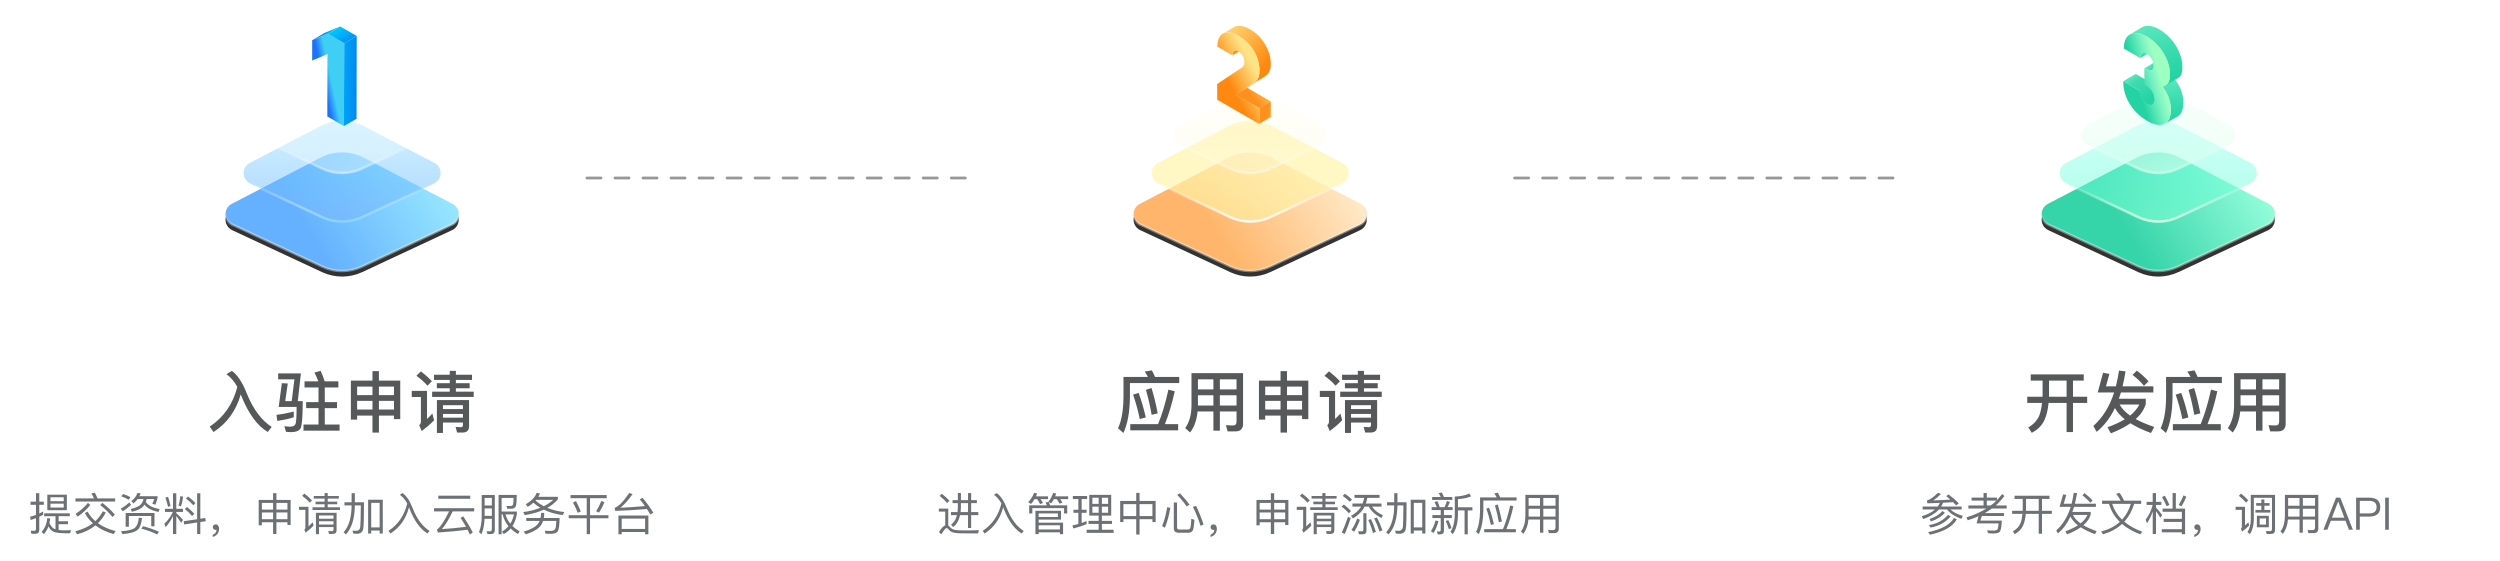 <?xml version="1.0" encoding="UTF-8"?>
<svg width="892px" height="200px" viewBox="0 0 892 200" version="1.1" xmlns="http://www.w3.org/2000/svg" xmlns:xlink="http://www.w3.org/1999/xlink">
    <title>bg/jieruliucheng</title>
    <defs>
        <linearGradient x1="100%" y1="34.213%" x2="32.677%" y2="56.013%" id="linearGradient-1">
            <stop stop-color="#81E6FF" offset="0%"></stop>
            <stop stop-color="#409EFF" offset="100%"></stop>
        </linearGradient>
        <linearGradient x1="51.332%" y1="38.827%" x2="52.026%" y2="59.512%" id="linearGradient-2">
            <stop stop-color="#979797" stop-opacity="0" offset="0%"></stop>
            <stop stop-color="#9D9D9D" stop-opacity="0.023" offset="41.461%"></stop>
            <stop stop-color="#FFFFFF" stop-opacity="0.381" offset="100%"></stop>
        </linearGradient>
        <path d="M34.258,23.296 C39.152,20.747 44.982,20.747 49.876,23.296 L49.876,23.296 L81.463,39.745 C82.471,40.269 83.17,41.152 83.486,42.156 C83.803,43.16 83.736,44.284 83.211,45.292 C82.794,46.094 82.123,46.736 81.303,47.119 L81.303,47.119 L49.218,62.095 C44.686,64.211 39.449,64.211 34.916,62.095 L34.916,62.095 L2.831,47.119 C1.802,46.638 1.065,45.786 0.706,44.797 C0.346,43.808 0.364,42.682 0.844,41.653 C1.227,40.833 1.869,40.162 2.671,39.745 L2.671,39.745 L34.258,23.296 Z" id="path-3"></path>
        <filter x="-27.0%" y="-48.4%" width="154.0%" height="206.2%" filterUnits="objectBoundingBox" id="filter-4">
            <feMorphology radius="0.457" operator="dilate" in="SourceAlpha" result="shadowSpreadOuter1"></feMorphology>
            <feOffset dx="0" dy="2" in="shadowSpreadOuter1" result="shadowOffsetOuter1"></feOffset>
            <feGaussianBlur stdDeviation="7" in="shadowOffsetOuter1" result="shadowBlurOuter1"></feGaussianBlur>
            <feComposite in="shadowBlurOuter1" in2="SourceAlpha" operator="out" result="shadowBlurOuter1"></feComposite>
            <feColorMatrix values="0 0 0 0 0.404   0 0 0 0 0.698   0 0 0 0 1  0 0 0 0.672 0" type="matrix" in="shadowBlurOuter1"></feColorMatrix>
        </filter>
        <linearGradient x1="50%" y1="0%" x2="50%" y2="100%" id="linearGradient-5">
            <stop stop-color="#59CCFF" stop-opacity="0.278" offset="0%"></stop>
            <stop stop-color="#7DB6FF" stop-opacity="0.6" offset="100%"></stop>
        </linearGradient>
        <linearGradient x1="50%" y1="57.652%" x2="50%" y2="104.424%" id="linearGradient-6">
            <stop stop-color="#FFFFFF" stop-opacity="0" offset="0%"></stop>
            <stop stop-color="#7AD1FF" offset="100%"></stop>
        </linearGradient>
        <linearGradient x1="50%" y1="0%" x2="50%" y2="100%" id="linearGradient-7">
            <stop stop-color="#FFFFFF" stop-opacity="0.278" offset="0%"></stop>
            <stop stop-color="#FFFFFF" stop-opacity="0.6" offset="100%"></stop>
        </linearGradient>
        <linearGradient x1="50%" y1="58.219%" x2="50%" y2="111.975%" id="linearGradient-8">
            <stop stop-color="#FFFFFF" stop-opacity="0" offset="0%"></stop>
            <stop stop-color="#FFFFFF" stop-opacity="0.85" offset="100%"></stop>
        </linearGradient>
        <linearGradient x1="111.685%" y1="48.902%" x2="-47.801%" y2="51.741%" id="linearGradient-9">
            <stop stop-color="#00C6FB" offset="0.54%"></stop>
            <stop stop-color="#005BEA" offset="100%"></stop>
        </linearGradient>
        <linearGradient x1="57.344%" y1="45.5%" x2="38.191%" y2="57.236%" id="linearGradient-10">
            <stop stop-color="#3FCEF4" offset="0%"></stop>
            <stop stop-color="#1C72F9" offset="100%"></stop>
        </linearGradient>
        <linearGradient x1="-112.802%" y1="48.593%" x2="251.154%" y2="48.593%" id="linearGradient-11">
            <stop stop-color="#00C6FB" offset="0%"></stop>
            <stop stop-color="#005BEA" offset="100%"></stop>
        </linearGradient>
        <linearGradient x1="158.451%" y1="115.265%" x2="38.594%" y2="10.815%" id="linearGradient-12">
            <stop stop-color="#005BEA" offset="0%"></stop>
            <stop stop-color="#00C6FB" offset="100%"></stop>
        </linearGradient>
        <linearGradient x1="100%" y1="34.213%" x2="32.677%" y2="56.013%" id="linearGradient-13">
            <stop stop-color="#FFE9C3" offset="0%"></stop>
            <stop stop-color="#FFA447" offset="100%"></stop>
        </linearGradient>
        <path d="M34.258,23.296 C39.152,20.747 44.982,20.747 49.876,23.296 L49.876,23.296 L81.463,39.745 C82.471,40.269 83.17,41.152 83.486,42.156 C83.803,43.16 83.736,44.284 83.211,45.292 C82.794,46.094 82.123,46.736 81.303,47.119 L81.303,47.119 L49.218,62.095 C44.686,64.211 39.449,64.211 34.916,62.095 L34.916,62.095 L2.831,47.119 C1.802,46.638 1.065,45.786 0.706,44.797 C0.346,43.808 0.364,42.682 0.844,41.653 C1.227,40.833 1.869,40.162 2.671,39.745 L2.671,39.745 L34.258,23.296 Z" id="path-14"></path>
        <filter x="-27.0%" y="-48.4%" width="154.0%" height="206.2%" filterUnits="objectBoundingBox" id="filter-15">
            <feMorphology radius="0.457" operator="dilate" in="SourceAlpha" result="shadowSpreadOuter1"></feMorphology>
            <feOffset dx="0" dy="2" in="shadowSpreadOuter1" result="shadowOffsetOuter1"></feOffset>
            <feGaussianBlur stdDeviation="7" in="shadowOffsetOuter1" result="shadowBlurOuter1"></feGaussianBlur>
            <feComposite in="shadowBlurOuter1" in2="SourceAlpha" operator="out" result="shadowBlurOuter1"></feComposite>
            <feColorMatrix values="0 0 0 0 1   0 0 0 0 0.718   0 0 0 0 0.424  0 0 0 0.67 0" type="matrix" in="shadowBlurOuter1"></feColorMatrix>
        </filter>
        <linearGradient x1="50%" y1="0%" x2="50%" y2="99.606%" id="linearGradient-16">
            <stop stop-color="#FFF4B3" stop-opacity="0.802" offset="0%"></stop>
            <stop stop-color="#FFF5A5" stop-opacity="0.6" offset="100%"></stop>
        </linearGradient>
        <linearGradient x1="50%" y1="57.652%" x2="50%" y2="104.424%" id="linearGradient-17">
            <stop stop-color="#FFFFFF" stop-opacity="0" offset="0%"></stop>
            <stop stop-color="#FFFFFF" offset="100%"></stop>
        </linearGradient>
        <linearGradient x1="50%" y1="1.279%" x2="50%" y2="100%" id="linearGradient-18">
            <stop stop-color="#FFFDDD" stop-opacity="0.264" offset="0%"></stop>
            <stop stop-color="#FFFAE2" stop-opacity="0.651" offset="100%"></stop>
        </linearGradient>
        <linearGradient x1="50%" y1="58.219%" x2="50%" y2="111.975%" id="linearGradient-19">
            <stop stop-color="#FFFFFF" stop-opacity="0" offset="0%"></stop>
            <stop stop-color="#FFFBEF" offset="100%"></stop>
        </linearGradient>
        <linearGradient x1="100%" y1="29.613%" x2="50%" y2="52.664%" id="linearGradient-20">
            <stop stop-color="#FFBF4F" offset="0%"></stop>
            <stop stop-color="#FF8F1D" offset="100%"></stop>
        </linearGradient>
        <linearGradient x1="216.848%" y1="138.691%" x2="50%" y2="57.985%" id="linearGradient-21">
            <stop stop-color="#FFBF4F" offset="0%"></stop>
            <stop stop-color="#FF8F1D" offset="100%"></stop>
        </linearGradient>
        <linearGradient x1="100%" y1="27.245%" x2="32.677%" y2="58.667%" id="linearGradient-22">
            <stop stop-color="#FFE9C3" offset="0%"></stop>
            <stop stop-color="#FFA447" offset="100%"></stop>
        </linearGradient>
        <linearGradient x1="100%" y1="5.655%" x2="32.677%" y2="66.89%" id="linearGradient-23">
            <stop stop-color="#FFE9C3" offset="0%"></stop>
            <stop stop-color="#FF901A" offset="100%"></stop>
        </linearGradient>
        <linearGradient x1="43.434%" y1="-47.476%" x2="120.9%" y2="35.921%" id="linearGradient-24">
            <stop stop-color="#FFE386" offset="0%"></stop>
            <stop stop-color="#FF8910" offset="100%"></stop>
        </linearGradient>
        <linearGradient x1="31.861%" y1="59.474%" x2="64.036%" y2="21.327%" id="linearGradient-25">
            <stop stop-color="#FF8910" offset="0%"></stop>
            <stop stop-color="#FFE386" offset="100%"></stop>
        </linearGradient>
        <linearGradient x1="99.134%" y1="34.493%" x2="32.677%" y2="56.013%" id="linearGradient-26">
            <stop stop-color="#7FFFD3" offset="0%"></stop>
            <stop stop-color="#04C994" offset="100%"></stop>
        </linearGradient>
        <path d="M34.258,23.296 C39.152,20.747 44.982,20.747 49.876,23.296 L49.876,23.296 L81.463,39.745 C82.471,40.269 83.17,41.152 83.486,42.156 C83.803,43.16 83.736,44.284 83.211,45.292 C82.794,46.094 82.123,46.736 81.303,47.119 L81.303,47.119 L49.218,62.095 C44.686,64.211 39.449,64.211 34.916,62.095 L34.916,62.095 L2.831,47.119 C1.802,46.638 1.065,45.786 0.706,44.797 C0.346,43.808 0.364,42.682 0.844,41.653 C1.227,40.833 1.869,40.162 2.671,39.745 L2.671,39.745 L34.258,23.296 Z" id="path-27"></path>
        <filter x="-27.0%" y="-48.4%" width="154.0%" height="206.2%" filterUnits="objectBoundingBox" id="filter-28">
            <feMorphology radius="0.457" operator="dilate" in="SourceAlpha" result="shadowSpreadOuter1"></feMorphology>
            <feOffset dx="0" dy="2" in="shadowSpreadOuter1" result="shadowOffsetOuter1"></feOffset>
            <feGaussianBlur stdDeviation="7" in="shadowOffsetOuter1" result="shadowBlurOuter1"></feGaussianBlur>
            <feComposite in="shadowBlurOuter1" in2="SourceAlpha" operator="out" result="shadowBlurOuter1"></feComposite>
            <feColorMatrix values="0 0 0 0 0.216   0 0 0 0 0.831   0 0 0 0 0.667  0 0 0 0.668 0" type="matrix" in="shadowBlurOuter1"></feColorMatrix>
        </filter>
        <linearGradient x1="50%" y1="0%" x2="50%" y2="100%" id="linearGradient-29">
            <stop stop-color="#59FFE9" stop-opacity="0.278" offset="0%"></stop>
            <stop stop-color="#7DFFD1" stop-opacity="0.6" offset="100%"></stop>
        </linearGradient>
        <linearGradient x1="50%" y1="57.652%" x2="50%" y2="104.424%" id="linearGradient-30">
            <stop stop-color="#FFFFFF" stop-opacity="0" offset="0%"></stop>
            <stop stop-color="#D1FFE4" offset="100%"></stop>
        </linearGradient>
        <linearGradient x1="50%" y1="0%" x2="50%" y2="100%" id="linearGradient-31">
            <stop stop-color="#DDFFF0" stop-opacity="0.264" offset="0.065%"></stop>
            <stop stop-color="#E2FFEF" stop-opacity="0.651" offset="100%"></stop>
        </linearGradient>
        <linearGradient x1="50%" y1="58.219%" x2="50%" y2="111.975%" id="linearGradient-32">
            <stop stop-color="#FFFFFF" stop-opacity="0" offset="0%"></stop>
            <stop stop-color="#CFFFE5" stop-opacity="0.85" offset="100%"></stop>
        </linearGradient>
        <linearGradient x1="0%" y1="-14.154%" x2="74.667%" y2="73.539%" id="linearGradient-33">
            <stop stop-color="#82F5D0" offset="0%"></stop>
            <stop stop-color="#3EDCB0" offset="42.647%"></stop>
            <stop stop-color="#24D3A4" offset="100%"></stop>
        </linearGradient>
        <linearGradient x1="0%" y1="21.846%" x2="74.667%" y2="60.33%" id="linearGradient-34">
            <stop stop-color="#82F5D0" offset="0%"></stop>
            <stop stop-color="#3EDCB0" offset="70.514%"></stop>
            <stop stop-color="#24D3A4" offset="100%"></stop>
        </linearGradient>
        <linearGradient x1="0%" y1="-29.437%" x2="74.667%" y2="79.146%" id="linearGradient-35">
            <stop stop-color="#82F5D0" offset="0%"></stop>
            <stop stop-color="#3EDCB0" offset="70.514%"></stop>
            <stop stop-color="#24D3A4" offset="100%"></stop>
        </linearGradient>
        <linearGradient x1="38.927%" y1="-62.713%" x2="55.463%" y2="91.355%" id="linearGradient-36">
            <stop stop-color="#82F5D0" offset="0%"></stop>
            <stop stop-color="#3EDCB0" offset="70.514%"></stop>
            <stop stop-color="#24D3A4" offset="100%"></stop>
        </linearGradient>
        <linearGradient x1="11.035%" y1="-62.713%" x2="69.222%" y2="91.355%" id="linearGradient-37">
            <stop stop-color="#82F5D0" offset="0%"></stop>
            <stop stop-color="#3EDCB0" offset="70.514%"></stop>
            <stop stop-color="#24D3A4" offset="100%"></stop>
        </linearGradient>
        <linearGradient x1="67.106%" y1="30.164%" x2="28.724%" y2="53.122%" id="linearGradient-38">
            <stop stop-color="#9DFFC0" offset="0%"></stop>
            <stop stop-color="#7BF2C2" offset="32.859%"></stop>
            <stop stop-color="#24D3A4" offset="100%"></stop>
        </linearGradient>
    </defs>
    <g id="页面-1" stroke="none" stroke-width="1" fill="none" fill-rule="evenodd">
        <g id="切图" transform="translate(-516, -68)">
            <g id="bg/jieruliucheng" transform="translate(516, 68)">
                <rect id="矩形" x="0" y="0" width="892" height="200"></rect>
                <g id="编组-22" transform="translate(80, 9)">
                    <g id="编组" transform="translate(0, 24)" fill-rule="nonzero">
                        <g id="编组">
                            <g id="矩形" opacity="0.8">
                                <use fill="black" fill-opacity="1" filter="url(#filter-4)" xlink:href="#path-3"></use>
                                <use stroke="url(#linearGradient-2)" stroke-width="0.914" fill="url(#linearGradient-1)" xlink:href="#path-3"></use>
                            </g>
                            <path d="M34.258,12.038 C39.152,9.49 44.982,9.49 49.876,12.038 L49.876,12.038 L75.001,25.122 C76.008,25.647 76.708,26.53 77.024,27.534 C77.34,28.538 77.274,29.662 76.749,30.669 C76.332,31.472 75.661,32.114 74.841,32.496 L74.841,32.496 L49.218,44.457 C44.686,46.572 39.449,46.572 34.916,44.457 L34.916,44.457 L9.293,32.496 C8.264,32.016 7.527,31.164 7.168,30.175 C6.808,29.186 6.826,28.06 7.306,27.031 C7.689,26.211 8.331,25.54 9.133,25.122 L9.133,25.122 L34.258,12.038 Z" id="矩形备份-5" stroke="url(#linearGradient-6)" stroke-width="0.914" fill="url(#linearGradient-5)"></path>
                            <path d="M34.258,2.368 C39.152,-0.18 44.982,-0.18 49.876,2.368 L49.876,2.368 L67.247,11.414 C68.254,11.939 68.953,12.822 69.27,13.826 C69.586,14.829 69.519,15.954 68.995,16.961 C68.577,17.763 67.906,18.406 67.087,18.788 L67.087,18.788 L49.218,27.129 C44.686,29.244 39.449,29.244 34.916,27.129 L34.916,27.129 L17.048,18.788 C16.019,18.308 15.282,17.456 14.922,16.467 C14.563,15.478 14.58,14.351 15.061,13.322 C15.443,12.503 16.086,11.832 16.888,11.414 L16.888,11.414 L34.258,2.368 Z" id="矩形备份-6" stroke="url(#linearGradient-8)" stroke-width="0.914" fill-opacity="0.85" fill="url(#linearGradient-7)" opacity="0.7"></path>
                        </g>
                    </g>
                    <g id="编组" transform="translate(31, 0)">
                        <polygon id="路径" fill="url(#linearGradient-9)" points="0.381 5.34 4.831 2.733 10.361 0.445 5.848 3.051"></polygon>
                        <polygon id="路径" fill="url(#linearGradient-10)" points="11.823 6.42 11.696 35.979 5.785 32.546 5.848 10.298 0.381 12.586 0.381 5.34 5.848 3.051"></polygon>
                        <polygon id="路径" fill="url(#linearGradient-11)" points="11.823 6.42 16.273 3.814 16.21 33.373 11.696 35.979"></polygon>
                        <polygon id="路径" fill="url(#linearGradient-12)" points="5.848 3.051 10.361 0.445 16.273 3.814 11.823 6.42"></polygon>
                    </g>
                </g>
                <line x1="209.42" y1="63.5" x2="345.765" y2="63.5" id="路径-6" stroke="#979797" stroke-linecap="round" stroke-linejoin="round" stroke-dasharray="5"></line>
                <line x1="540.42" y1="63.5" x2="676.765" y2="63.5" id="路径-6备份" stroke="#979797" stroke-linecap="round" stroke-linejoin="round" stroke-dasharray="5"></line>
                <g id="编组-23" transform="translate(404, 9)" fill-rule="nonzero">
                    <g id="编组" transform="translate(0, 24)">
                        <g id="矩形" opacity="0.8">
                            <use fill="black" fill-opacity="1" filter="url(#filter-15)" xlink:href="#path-14"></use>
                            <use stroke="url(#linearGradient-2)" stroke-width="0.914" fill="url(#linearGradient-13)" xlink:href="#path-14"></use>
                        </g>
                        <path d="M34.258,12.038 C39.152,9.49 44.982,9.49 49.876,12.038 L49.876,12.038 L75.001,25.122 C76.008,25.647 76.708,26.53 77.024,27.534 C77.34,28.538 77.274,29.662 76.749,30.669 C76.332,31.472 75.661,32.114 74.841,32.496 L74.841,32.496 L49.218,44.457 C44.686,46.572 39.449,46.572 34.916,44.457 L34.916,44.457 L9.293,32.496 C8.264,32.016 7.527,31.164 7.168,30.175 C6.808,29.186 6.826,28.06 7.306,27.031 C7.689,26.211 8.331,25.54 9.133,25.122 L9.133,25.122 L34.258,12.038 Z" id="矩形备份-5" stroke="url(#linearGradient-17)" stroke-width="0.914" fill="url(#linearGradient-16)"></path>
                        <path d="M34.258,2.368 C39.152,-0.18 44.982,-0.18 49.876,2.368 L49.876,2.368 L67.247,11.414 C68.254,11.939 68.953,12.822 69.27,13.826 C69.586,14.829 69.519,15.954 68.995,16.961 C68.577,17.763 67.906,18.406 67.087,18.788 L67.087,18.788 L49.218,27.129 C44.686,29.244 39.449,29.244 34.916,27.129 L34.916,27.129 L17.048,18.788 C16.019,18.308 15.282,17.456 14.922,16.467 C14.563,15.478 14.58,14.351 15.061,13.322 C15.443,12.503 16.086,11.832 16.888,11.414 L16.888,11.414 L34.258,2.368 Z" id="矩形备份-6" stroke="url(#linearGradient-19)" stroke-width="0.914" fill-opacity="0.85" fill="url(#linearGradient-18)" opacity="0.7"></path>
                    </g>
                    <g id="编组" transform="translate(30, 0)">
                        <polygon id="路径" fill="url(#linearGradient-20)" points="6.764 24.733 10.918 22.279 19.416 27.218 15.371 29.587"></polygon>
                        <polygon id="路径" fill="url(#linearGradient-21)" points="15.371 29.587 19.416 27.218 19.416 32.765 15.314 35.134"></polygon>
                        <polygon id="路径" fill="url(#linearGradient-22)" points="12.482 21.15 16.774 18.636 10.98 22.306 6.877 24.675"></polygon>
                        <path d="M6.357,9.13 L10.402,6.761 C10.055,6.934 9.824,7.455 9.824,8.379 L5.721,10.748 C5.721,9.766 6.01,9.304 6.357,9.13 Z" id="路径" fill="url(#linearGradient-23)"></path>
                        <path d="M2.311,3.005 L6.357,0.636 C7.688,-0.141 9.552,0.147 11.693,1.297 L11.962,1.445 C16.296,3.93 19.416,8.841 19.416,13.869 C19.416,16.7 18.376,17.625 16.527,18.781 L12.482,21.15 C14.331,19.994 15.371,19.07 15.371,16.238 C15.429,11.153 12.251,6.299 7.917,3.814 C5.663,2.543 3.698,2.196 2.311,3.005 Z" id="形状结合" fill="url(#linearGradient-24)"></path>
                        <path d="M7.917,3.814 C12.251,6.299 15.371,10.862 15.371,16.238 C15.371,19.07 14.331,19.994 12.482,21.15 L6.877,24.733 L15.371,29.587 L15.314,35.25 L0.289,26.582 L0.289,20.977 L8.784,15.314 C9.65,14.736 9.997,14.273 9.997,13.118 C9.997,11.673 9.304,10.228 7.917,9.419 C6.934,8.841 5.721,8.726 5.721,10.748 L0.347,7.628 C0.405,2.311 3.872,1.445 7.917,3.814 Z" id="路径" fill="url(#linearGradient-25)"></path>
                    </g>
                </g>
                <g id="编组-39" transform="translate(728, 9)">
                    <g id="编组" transform="translate(0, 24)" fill-rule="nonzero">
                        <g id="编组">
                            <g id="矩形" opacity="0.8">
                                <use fill="black" fill-opacity="1" filter="url(#filter-28)" xlink:href="#path-27"></use>
                                <use stroke="url(#linearGradient-2)" stroke-width="0.914" fill="url(#linearGradient-26)" xlink:href="#path-27"></use>
                            </g>
                            <path d="M34.258,12.038 C39.152,9.49 44.982,9.49 49.876,12.038 L49.876,12.038 L75.001,25.122 C76.008,25.647 76.708,26.53 77.024,27.534 C77.34,28.538 77.274,29.662 76.749,30.669 C76.332,31.472 75.661,32.114 74.841,32.496 L74.841,32.496 L49.218,44.457 C44.686,46.572 39.449,46.572 34.916,44.457 L34.916,44.457 L9.293,32.496 C8.264,32.016 7.527,31.164 7.168,30.175 C6.808,29.186 6.826,28.06 7.306,27.031 C7.689,26.211 8.331,25.54 9.133,25.122 L9.133,25.122 L34.258,12.038 Z" id="矩形备份-5" stroke="url(#linearGradient-30)" stroke-width="0.914" fill="url(#linearGradient-29)"></path>
                            <path d="M34.258,2.368 C39.152,-0.18 44.982,-0.18 49.876,2.368 L49.876,2.368 L67.247,11.414 C68.254,11.939 68.953,12.822 69.27,13.826 C69.586,14.829 69.519,15.954 68.995,16.961 C68.577,17.763 67.906,18.406 67.087,18.788 L67.087,18.788 L49.218,27.129 C44.686,29.244 39.449,29.244 34.916,27.129 L34.916,27.129 L17.048,18.788 C16.019,18.308 15.282,17.456 14.922,16.467 C14.563,15.478 14.58,14.351 15.061,13.322 C15.443,12.503 16.086,11.832 16.888,11.414 L16.888,11.414 L34.258,2.368 Z" id="矩形备份-6" stroke="url(#linearGradient-32)" stroke-width="0.914" fill-opacity="0.85" fill="url(#linearGradient-31)"></path>
                        </g>
                    </g>
                    <g id="编组" transform="translate(29, 0)">
                        <path d="M5.011,17.379 L10.91,20.804 L10.82,20.856 L10.824,21.071 C10.907,23.055 12.017,24.669 13.42,25.462 C14.181,25.905 14.879,26.032 15.323,25.779 L10.883,28.379 C10.439,28.633 9.741,28.506 8.98,28.062 C7.521,27.237 6.379,25.525 6.379,23.432 L6.448,23.392 L0.571,19.98 L5.011,17.379 Z" id="路径" fill="url(#linearGradient-33)"></path>
                        <path d="M8.119,15.35 L12.622,12.686 L13.447,13.193 L13.416,13.21 L13.556,13.281 C14.288,13.636 14.806,13.623 15.159,13.447 L10.719,16.047 C10.339,16.301 9.779,16.268 8.943,15.794 L8.119,15.35 Z" id="路径" fill="url(#linearGradient-34)"></path>
                        <path d="M7.358,10.022 L11.798,7.421 C11.417,7.675 11.1,8.182 11.1,9.07 L6.66,11.734 C6.66,10.747 6.977,10.275 7.358,10.022 Z" id="路径" fill="url(#linearGradient-35)"></path>
                        <path d="M19.98,32.538 L15.494,35.119 C16.762,34.357 17.587,32.708 17.524,29.981 C17.524,26.492 15.956,23.766 14.56,21.8 L19.028,19.282 C20.424,21.248 22.009,23.912 22.009,27.401 C22.073,30.128 21.248,31.777 19.98,32.538 Z" id="路径" fill="url(#linearGradient-36)"></path>
                        <path d="M13.51,1.522 L13.496,1.53 L13.756,1.683 C18.373,4.467 21.728,9.994 21.665,15.032 C21.665,17.228 21.02,18.309 20.238,18.784 L15.703,21.439 C16.591,20.931 17.225,19.853 17.225,17.633 C17.225,12.495 13.8,6.914 9.043,4.123 L9.057,4.114 L8.813,3.977 C6.502,2.706 4.386,2.442 2.918,3.298 L7.358,0.698 C8.88,-0.19 11.036,0.127 13.51,1.522 Z" id="路径" fill="url(#linearGradient-37)"></path>
                        <path d="M9.07,4.123 C13.827,6.85 17.316,12.495 17.252,17.633 C17.252,20.868 15.857,21.629 14.588,21.819 C15.984,23.785 17.57,26.449 17.57,29.938 C17.633,36.154 13.574,36.725 9.07,34.124 C4.821,31.65 0.507,26.576 0.571,19.98 L6.47,23.405 C6.47,25.498 7.611,27.211 9.07,28.035 C10.592,28.923 11.671,28.479 11.671,26.386 C11.671,24.61 10.529,22.58 8.943,21.692 L8.119,21.248 L8.119,15.35 L8.943,15.794 C10.719,16.808 11.354,15.73 11.354,14.398 C11.354,12.559 10.212,10.973 9.007,10.275 C7.802,9.578 6.66,9.895 6.66,11.734 L0.761,8.309 C0.825,2.727 4.503,1.522 9.07,4.123 Z" id="路径" fill="url(#linearGradient-38)"></path>
                    </g>
                </g>
                <g id="编组-27" transform="translate(10, 131)" fill-rule="nonzero">
                    <path d="M66.184,23.16 C71.032,19.992 74.272,15.504 75.904,9.696 C75.952,9.84 76,9.984 76.072,10.152 C78.616,16.56 81.76,20.88 85.528,23.136 L86.944,21.336 C83.296,18.984 80.344,15.024 78.064,9.408 C76.504,5.424 74.728,2.736 72.712,1.32 L70.816,2.52 C72.328,3.6 73.624,5.112 74.68,7.056 C73.096,13.2 69.808,17.928 64.816,21.216 L66.184,23.16 Z M111.16,22.656 L111.16,20.472 L105.88,20.472 L105.88,14.616 L110.248,14.616 L110.248,12.48 L105.88,12.48 L105.88,7.248 L110.728,7.248 L110.728,5.064 L105.832,5.064 C105.496,3.936 105.04,2.688 104.416,1.32 L102.184,1.92 C102.712,2.928 103.168,3.96 103.576,5.064 L98.656,5.064 L98.656,7.248 L103.648,7.248 L103.648,12.48 L99.232,12.48 L99.232,14.616 L103.648,14.616 L103.648,20.472 L98.296,20.472 L98.296,22.656 L111.16,22.656 Z M93.832,23.184 C95.56,23.184 96.688,22.752 97.216,21.888 C97.744,21.024 98.008,17.76 98.008,12.12 L96.256,12.12 L97.36,2.232 L89.248,2.232 L89.248,4.344 L95.056,4.344 L94.072,12.12 L91.768,12.12 L92.68,5.832 L90.568,5.712 L89.44,14.184 L95.824,14.184 C95.824,17.496 95.704,19.512 95.464,20.232 C95.224,20.904 94.528,21.24 93.352,21.24 C92.968,21.24 92.344,21.168 91.456,21.048 L92.056,23.088 C92.68,23.136 93.256,23.184 93.832,23.184 Z M88.936,19.2 C91.144,18.864 93.088,18.432 94.816,17.904 L94.816,15.816 C93.04,16.32 91,16.728 88.648,17.016 L88.936,19.2 Z M125.2,23.352 L125.2,17.28 L130.576,17.28 L130.576,18.552 L132.808,18.552 L132.808,4.8 L125.2,4.8 L125.2,1.416 L122.896,1.416 L122.896,4.8 L115.192,4.8 L115.192,18.72 L117.424,18.72 L117.424,17.28 L122.896,17.28 L122.896,23.352 L125.2,23.352 Z M122.896,9.984 L117.424,9.984 L117.424,6.936 L122.896,6.936 L122.896,9.984 Z M130.576,9.984 L125.2,9.984 L125.2,6.936 L130.576,6.936 L130.576,9.984 Z M122.896,15.12 L117.424,15.12 L117.424,12.024 L122.896,12.024 L122.896,15.12 Z M130.576,15.12 L125.2,15.12 L125.2,12.024 L130.576,12.024 L130.576,15.12 Z M159.016,10.632 L159.016,8.736 L152.656,8.736 L152.656,7.536 L157.576,7.536 L157.576,5.736 L152.656,5.736 L152.656,4.56 L158.416,4.56 L158.416,2.712 L152.656,2.712 L152.656,1.32 L150.472,1.32 L150.472,2.712 L144.856,2.712 L144.856,4.56 L150.472,4.56 L150.472,5.736 L145.864,5.736 L145.864,7.536 L150.472,7.536 L150.472,8.736 L144.184,8.736 L144.184,10.632 L159.016,10.632 Z M142.528,6.624 L144.088,5.04 C143.032,3.864 141.712,2.688 140.176,1.512 L138.568,3.072 C140.272,4.32 141.592,5.52 142.528,6.624 Z M140.44,22.776 C142,21.672 143.488,20.4 144.88,18.96 L144.28,16.56 C143.608,17.256 142.984,17.904 142.36,18.504 L142.36,8.472 L136.912,8.472 L136.912,10.656 L140.176,10.656 L140.176,19.44 C140.176,19.944 139.96,20.376 139.576,20.712 L140.44,22.776 Z M148.048,23.472 L148.048,19.752 L155.176,19.752 L155.176,20.64 C155.176,21.168 154.912,21.432 154.432,21.432 L152.56,21.312 L153.088,23.328 L155.08,23.328 C156.592,23.328 157.36,22.584 157.36,21.096 L157.36,11.736 L145.888,11.736 L145.888,23.472 L148.048,23.472 Z M155.176,14.952 L148.048,14.952 L148.048,13.584 L155.176,13.584 L155.176,14.952 Z M155.176,18.024 L148.048,18.024 L148.048,16.68 L155.176,16.68 L155.176,18.024 Z" id="入驻申请" fill="#57585A"></path>
                    <path d="M2.64,59.456 C3.552,59.456 4.016,58.992 4.016,58.096 L4.016,53.376 C4.48,53.152 4.944,52.928 5.392,52.688 L5.392,51.52 C4.944,51.776 4.48,52 4.016,52.224 L4.016,49.104 L5.632,49.104 L5.632,48 L4.016,48 L4.016,44.976 L2.832,44.976 L2.832,48 L0.896,48 L0.896,49.104 L2.832,49.104 L2.832,52.72 C2.128,52.992 1.424,53.216 0.704,53.392 L0.976,54.544 C1.6,54.352 2.224,54.128 2.832,53.888 L2.832,57.792 C2.832,58.192 2.624,58.4 2.24,58.4 C1.824,58.4 1.408,58.368 0.96,58.336 L1.2,59.456 L2.64,59.456 Z M13.856,51.04 L13.856,45.488 L6.88,45.488 L6.88,51.04 L13.856,51.04 Z M12.736,47.824 L8,47.824 L8,46.432 L12.736,46.432 L12.736,47.824 Z M12.736,50.096 L8,50.096 L8,48.72 L12.736,48.72 L12.736,50.096 Z M5.696,59.568 C6.384,58.736 6.912,57.824 7.296,56.832 C7.776,57.728 8.336,58.336 8.944,58.656 C9.712,59.04 11.152,59.248 13.264,59.264 C13.776,59.264 14.368,59.28 15.008,59.28 L15.328,58.16 C14.736,58.208 14.016,58.24 13.184,58.24 C12.304,58.24 11.552,58.192 10.912,58.096 L10.912,56.032 L14.256,56.032 L14.256,54.992 L10.912,54.992 L10.912,53.184 L14.912,53.184 L14.912,52.16 L5.76,52.16 L5.76,53.184 L9.808,53.184 L9.808,57.856 C9.664,57.808 9.536,57.76 9.424,57.712 C8.752,57.408 8.16,56.72 7.648,55.648 C7.776,55.104 7.856,54.56 7.888,53.984 L6.864,53.872 C6.736,55.696 6.064,57.36 4.848,58.832 L5.696,59.568 Z M31.088,47.936 L31.088,46.832 L24.784,46.832 C24.496,46.096 24.176,45.424 23.856,44.816 L22.576,45.04 C22.928,45.584 23.248,46.176 23.536,46.832 L16.928,46.832 L16.928,47.936 L31.088,47.936 Z M30.144,53.472 L30.992,52.624 C29.792,51.216 28.304,49.824 26.528,48.416 L25.744,49.168 C27.616,50.704 29.088,52.128 30.144,53.472 Z M17.696,53.328 C19.488,52.144 20.992,50.752 22.208,49.168 L21.376,48.432 C20.176,49.936 18.704,51.232 16.96,52.352 L17.696,53.328 Z M17.536,59.632 C20.096,58.96 22.272,57.904 24.064,56.464 C25.792,57.808 27.952,58.832 30.544,59.568 L31.264,58.496 C28.768,57.856 26.672,56.928 24.944,55.68 C26.048,54.608 26.976,53.344 27.744,51.872 L26.688,51.408 C26,52.752 25.104,53.92 24.016,54.944 C22.88,53.968 21.952,52.832 21.248,51.52 L20.256,52.08 C21.008,53.424 21.968,54.64 23.136,55.696 C21.456,56.976 19.36,57.936 16.832,58.576 L17.536,59.632 Z M46.544,51.68 L46.96,50.656 C44.496,50.192 42.848,49.344 42.016,48.112 C42.144,47.792 42.24,47.44 42.304,47.056 L45.024,47.056 C44.832,47.68 44.608,48.24 44.336,48.736 L45.44,49.072 C45.76,48.304 46.016,47.52 46.208,46.736 L46.208,46.048 L39.76,46.048 C39.92,45.728 40.048,45.376 40.176,45.024 L39.04,44.88 C38.656,46.016 37.952,46.976 36.896,47.744 L37.568,48.64 C38.176,48.16 38.704,47.632 39.152,47.056 L41.2,47.056 C41.008,47.952 40.608,48.656 40.032,49.184 C39.328,49.792 38.192,50.256 36.624,50.592 L37.056,51.616 C38.848,51.2 40.128,50.608 40.912,49.872 C41.152,49.616 41.36,49.344 41.552,49.056 C42.544,50.336 44.208,51.2 46.544,51.68 Z M35.936,47.312 L36.544,46.384 C35.744,45.936 34.848,45.568 33.888,45.264 L33.328,46.128 C34.208,46.416 35.072,46.8 35.936,47.312 Z M33.808,51.408 C34.992,50.672 35.984,49.888 36.784,49.056 L36.112,48.272 C35.28,49.072 34.256,49.824 33.04,50.512 L33.808,51.408 Z M35.984,56.928 L35.984,53.12 L43.968,53.12 L43.968,56.8 L45.12,56.8 L45.12,52.048 L34.832,52.048 L34.832,56.928 L35.984,56.928 Z M33.648,59.568 C36.528,59.344 38.384,58.784 39.216,57.92 C39.968,57.216 40.448,55.856 40.672,53.824 L39.52,53.728 C39.392,55.376 38.96,56.544 38.24,57.232 C37.424,57.968 35.744,58.4 33.2,58.544 L33.648,59.568 Z M46.096,59.68 L46.72,58.72 C45.008,57.952 43.12,57.296 41.04,56.752 L40.448,57.632 C42.384,58.128 44.272,58.816 46.096,59.68 Z M52.896,59.552 L52.896,53.088 C53.376,53.696 53.952,54.512 54.624,55.52 L55.312,54.512 C54.496,53.616 53.696,52.8 52.896,52.08 L52.896,51.664 L55.28,51.664 L55.28,50.544 L52.896,50.544 L52.896,44.992 L51.728,44.992 L51.728,50.544 L48.864,50.544 L48.864,51.664 L51.664,51.664 C51.04,53.136 50.032,54.544 48.64,55.888 L49.104,57.072 C50.144,55.936 51.024,54.608 51.728,53.104 L51.728,59.552 L52.896,59.552 Z M61.472,59.552 L61.472,55.248 L63.424,54.96 L63.232,53.808 L61.472,54.08 L61.472,45.008 L60.336,45.008 L60.336,54.256 L55.552,54.976 L55.712,56.128 L60.336,55.424 L60.336,59.552 L61.472,59.552 Z M54.544,49.68 C54.944,48.656 55.2,47.488 55.296,46.176 L54.32,46.048 C54.224,47.312 54.016,48.432 53.664,49.392 L54.544,49.68 Z M58.976,49.28 L59.76,48.496 C59.04,47.728 58.16,46.944 57.104,46.144 L56.336,46.88 C57.456,47.728 58.336,48.528 58.976,49.28 Z M49.952,49.824 L50.848,49.568 C50.592,48.32 50.288,47.216 49.968,46.256 L49.008,46.56 C49.392,47.6 49.696,48.688 49.952,49.824 Z M58.544,53.12 L59.328,52.32 C58.624,51.52 57.744,50.704 56.72,49.888 L55.952,50.624 C57.04,51.504 57.904,52.336 58.544,53.12 Z M65.904,60.576 C66.576,60.4 67.136,60.048 67.552,59.536 C67.968,58.992 68.176,58.368 68.176,57.664 C68.176,57.2 68.064,56.832 67.856,56.544 C67.632,56.24 67.328,56.096 66.976,56.096 C66.656,56.096 66.416,56.176 66.224,56.368 C66.032,56.544 65.936,56.784 65.936,57.088 C65.936,57.36 66.032,57.6 66.224,57.792 C66.416,57.984 66.64,58.08 66.912,58.08 C67.072,58.08 67.2,58.048 67.264,58.016 C67.264,58.4 67.152,58.752 66.912,59.088 C66.656,59.408 66.32,59.648 65.904,59.792 L65.904,60.576 Z M88.624,59.536 L88.624,55.344 L92.56,55.344 L92.56,56.32 L93.696,56.32 L93.696,47.376 L88.624,47.376 L88.624,44.976 L87.44,44.976 L87.44,47.376 L82.304,47.376 L82.304,56.432 L83.44,56.432 L83.44,55.344 L87.44,55.344 L87.44,59.536 L88.624,59.536 Z M87.44,50.816 L83.44,50.816 L83.44,48.448 L87.44,48.448 L87.44,50.816 Z M92.56,50.816 L88.624,50.816 L88.624,48.448 L92.56,48.448 L92.56,50.816 Z M87.44,54.256 L83.44,54.256 L83.44,51.856 L87.44,51.856 L87.44,54.256 Z M92.56,54.256 L88.624,54.256 L88.624,51.856 L92.56,51.856 L92.56,54.256 Z M111.296,50.96 L111.296,50 L106.928,50 L106.928,48.912 L110.32,48.912 L110.32,47.984 L106.928,47.984 L106.928,46.912 L110.896,46.912 L110.896,45.968 L106.928,45.968 L106.928,44.928 L105.824,44.928 L105.824,45.968 L101.952,45.968 L101.952,46.912 L105.824,46.912 L105.824,47.984 L102.592,47.984 L102.592,48.912 L105.824,48.912 L105.824,50 L101.504,50 L101.504,50.96 L111.296,50.96 Z M100.528,48.336 L101.312,47.536 C100.576,46.72 99.68,45.904 98.608,45.104 L97.792,45.888 C98.944,46.752 99.856,47.568 100.528,48.336 Z M99.04,59.04 C100.032,58.32 100.992,57.488 101.888,56.56 L101.584,55.344 C101.04,55.904 100.544,56.4 100.064,56.848 L100.064,49.824 L96.672,49.824 L96.672,50.928 L98.96,50.928 L98.96,57.28 C98.96,57.552 98.832,57.792 98.592,58.016 L99.04,59.04 Z M103.824,59.6 L103.824,57.056 L108.992,57.056 L108.992,57.968 C108.992,58.336 108.784,58.528 108.4,58.528 L107.12,58.48 L107.392,59.504 L108.736,59.504 C109.632,59.504 110.096,59.072 110.096,58.208 L110.096,51.968 L102.72,51.968 L102.72,59.6 L103.824,59.6 Z M108.992,54.096 L103.824,54.096 L103.824,52.912 L108.992,52.912 L108.992,54.096 Z M108.992,56.16 L103.824,56.16 L103.824,54.992 L108.992,54.992 L108.992,56.16 Z M113.44,59.664 C115.488,57.488 116.544,54.048 116.608,49.328 L118.736,49.328 C118.704,53.616 118.64,56.192 118.544,57.024 C118.416,57.936 117.936,58.4 117.12,58.4 C116.736,58.4 116.288,58.368 115.776,58.336 L116.064,59.392 C116.64,59.424 117.04,59.456 117.28,59.456 C118.688,59.456 119.472,58.784 119.632,57.472 C119.792,56.288 119.872,53.2 119.872,48.208 L116.608,48.208 L116.608,44.976 L115.456,44.976 L115.456,48.208 L112.896,48.208 L112.896,49.328 L115.456,49.328 C115.408,53.712 114.448,56.912 112.592,58.912 L113.44,59.664 Z M122.448,59.36 L122.448,58.288 L125.456,58.288 L125.456,59.36 L126.576,59.36 L126.576,47.312 L121.344,47.312 L121.344,59.36 L122.448,59.36 Z M125.456,57.184 L122.448,57.184 L122.448,48.416 L125.456,48.416 L125.456,57.184 Z M129.312,59.376 C132.672,57.2 134.88,54.064 135.936,49.984 C136.016,50.176 136.096,50.4 136.192,50.656 C137.84,54.88 139.952,57.792 142.544,59.36 L143.264,58.432 C140.736,56.848 138.736,54.144 137.232,50.32 C136.24,47.728 135.04,45.92 133.616,44.928 L132.656,45.536 C133.68,46.272 134.56,47.296 135.296,48.64 C134.272,52.896 132.048,56.16 128.624,58.4 L129.312,59.376 Z M157.776,46.976 L157.776,45.856 L146.384,45.856 L146.384,46.976 L157.776,46.976 Z M157.664,59.712 L158.688,58.992 C157.888,57.36 156.752,55.424 155.28,53.216 L154.352,53.792 C155.056,54.88 155.696,55.936 156.272,56.96 C153.408,57.344 150.544,57.616 147.664,57.776 C148.752,56.592 150.048,54.496 151.52,51.472 L159.2,51.472 L159.2,50.32 L144.848,50.32 L144.848,51.472 L150.24,51.472 C148.56,54.88 147.2,56.96 146.176,57.728 C146.112,57.76 146.032,57.808 145.904,57.84 L146.208,59.008 C150.048,58.752 153.584,58.432 156.832,58.016 C157.136,58.592 157.408,59.152 157.664,59.712 Z M168.976,59.616 L168.976,52.528 L169.36,52.528 C169.712,54.096 170.4,55.504 171.424,56.752 C170.784,57.52 170.016,58.144 169.104,58.64 L169.712,59.568 C170.672,59.056 171.488,58.4 172.192,57.584 C172.928,58.304 173.792,58.96 174.816,59.552 L175.392,58.576 C174.416,58.016 173.568,57.392 172.848,56.688 C173.584,55.536 174.112,54.128 174.416,52.48 L174.416,51.504 L168.976,51.504 L168.976,46.656 L173.248,46.656 C173.216,47.872 173.152,48.656 173.04,49.008 C172.944,49.248 172.8,49.408 172.608,49.472 C172.416,49.52 172.144,49.552 171.76,49.552 C171.312,49.552 170.96,49.536 170.688,49.536 L170.992,50.528 L172.288,50.528 C173.296,50.528 173.888,50.192 174.08,49.536 C174.272,48.896 174.368,47.584 174.368,45.6 L167.888,45.6 L167.888,59.616 L168.976,59.616 Z M161.76,59.632 C162.416,58.192 162.8,56.352 162.896,54.112 L165.488,54.112 L165.488,57.728 C165.488,58.304 165.28,58.592 164.88,58.592 C164.496,58.592 164.096,58.56 163.648,58.528 L163.92,59.552 L165.2,59.552 C166.096,59.552 166.544,59.056 166.544,58.096 L166.544,45.616 L161.872,45.616 L161.872,53.296 C161.856,55.536 161.536,57.392 160.896,58.832 L161.76,59.632 Z M165.488,49.36 L162.912,49.36 L162.912,46.656 L165.488,46.656 L165.488,49.36 Z M165.488,53.072 L162.912,53.072 L162.912,50.4 L165.488,50.4 L165.488,53.072 Z M172.08,55.856 C171.264,54.864 170.688,53.76 170.352,52.528 L173.392,52.528 C173.104,53.792 172.672,54.896 172.08,55.856 Z M177.216,52.8 C179.808,52.4 182.096,51.744 184.048,50.848 C186.032,51.84 188.288,52.48 190.816,52.768 L191.344,51.696 C189.12,51.472 187.104,50.976 185.296,50.208 C186.768,49.376 188.016,48.368 189.04,47.184 L189.04,46.256 L182.064,46.256 C182.288,45.872 182.496,45.472 182.672,45.04 L181.504,44.88 C180.832,46.48 179.52,47.824 177.6,48.928 L178.304,49.856 C179.04,49.408 179.696,48.912 180.304,48.368 C181.072,49.04 181.904,49.648 182.8,50.176 C181.04,50.88 179.008,51.392 176.688,51.712 L177.216,52.8 Z M184.032,49.616 C182.96,49.056 181.968,48.384 181.072,47.6 L181.28,47.344 L187.392,47.344 C186.448,48.208 185.328,48.976 184.032,49.616 Z M177.616,59.632 C180.56,58.704 182.432,57.504 183.248,56.064 C183.456,55.68 183.632,55.28 183.76,54.864 L188.496,54.864 C188.448,56.464 188.304,57.456 188.064,57.84 C187.808,58.224 187.216,58.432 186.256,58.448 L184.368,58.368 L184.656,59.408 C185.392,59.44 186.016,59.472 186.528,59.472 C187.664,59.472 188.464,59.2 188.928,58.672 C189.392,58.144 189.632,56.528 189.664,53.824 L184.032,53.824 C184.128,53.248 184.192,52.64 184.192,52 L183.056,52 C183.056,52.64 182.992,53.248 182.864,53.824 L177.776,53.824 L177.776,54.864 L182.544,54.864 C182.416,55.184 182.24,55.488 182.048,55.776 C181.216,56.944 179.472,57.92 176.848,58.688 L177.616,59.632 Z M200.528,59.584 L200.528,53.92 L207.088,53.92 L207.088,52.816 L200.528,52.816 L200.528,46.768 L206.48,46.768 L206.48,45.648 L193.552,45.648 L193.552,46.768 L199.344,46.768 L199.344,52.816 L192.912,52.816 L192.912,53.92 L199.344,53.92 L199.344,59.584 L200.528,59.584 Z M203.728,51.92 C204.512,50.704 205.152,49.472 205.632,48.208 L204.576,47.712 C204.112,48.928 203.488,50.144 202.704,51.392 L203.728,51.92 Z M196.16,51.984 L197.232,51.456 C196.688,50.128 196.112,48.912 195.504,47.792 L194.432,48.32 C195.04,49.392 195.616,50.608 196.16,51.984 Z M222,52.512 L223.12,51.968 C221.936,50.032 220.656,48.256 219.28,46.656 L218.24,47.152 C218.88,47.888 219.504,48.704 220.112,49.568 C217.36,49.824 214.448,50.032 211.376,50.16 C212.816,48.976 214.272,47.344 215.712,45.296 L214.528,44.896 C212.448,47.952 210.704,49.728 209.296,50.208 L209.52,51.296 C213.68,51.136 217.44,50.912 220.816,50.608 C221.2,51.216 221.6,51.84 222,52.512 Z M211.824,59.616 L211.824,58.816 L220.176,58.816 L220.176,59.616 L221.344,59.616 L221.344,52.944 L210.656,52.944 L210.656,59.616 L211.824,59.616 Z M220.176,57.712 L211.824,57.712 L211.824,54.048 L220.176,54.048 L220.176,57.712 Z" id="提交资料，申请加入云服务平台" fill="#6D7175"></path>
                </g>
                <g id="编组-28" transform="translate(334, 131)" fill-rule="nonzero">
                    <path d="M66.832,23.496 C68.32,20.304 69.088,16.056 69.16,10.728 L69.16,5.688 L86.752,5.688 L86.752,3.48 L78.112,3.48 C77.752,2.616 77.368,1.848 76.984,1.152 L74.44,1.584 C74.848,2.16 75.232,2.808 75.568,3.48 L66.856,3.48 L66.856,10.728 C66.808,15.456 66.16,19.152 64.912,21.792 L66.832,23.496 Z M76.912,17.016 L79.072,16.488 C78.424,13.104 77.68,10.08 76.864,7.44 L74.872,8.088 C75.688,10.968 76.384,13.944 76.912,17.016 Z M86.368,22.536 L86.368,20.328 L81.64,20.328 C83.032,16.896 84.184,12.984 85.144,8.616 L82.888,8.016 C81.832,12.864 80.608,16.968 79.192,20.328 L69.28,20.328 L69.28,22.536 L86.368,22.536 Z M72.664,18.504 L74.824,17.952 C74.056,14.64 73.216,11.736 72.256,9.192 L70.288,9.816 C71.248,12.6 72.04,15.48 72.664,18.504 Z M90.64,23.304 C92.128,21.336 93.016,18.84 93.304,15.816 L98.944,15.816 L98.944,22.656 L101.248,22.656 L101.248,15.816 L107.2,15.816 L107.2,19.392 C107.2,20.328 106.792,20.808 106.024,20.808 C105.208,20.808 104.344,20.76 103.408,20.688 L104.008,22.92 L106.768,22.92 C108.592,22.92 109.528,22.008 109.528,20.208 L109.528,2.136 L91.12,2.136 L91.12,13.896 C91.072,17.064 90.328,19.68 88.888,21.744 L90.64,23.304 Z M107.2,7.944 L101.248,7.944 L101.248,4.344 L107.2,4.344 L107.2,7.944 Z M98.944,7.944 L93.424,7.944 L93.424,4.344 L98.944,4.344 L98.944,7.944 Z M98.944,13.704 L93.424,13.704 L93.424,10.032 L98.944,10.032 L98.944,13.704 Z M107.2,13.704 L101.248,13.704 L101.248,10.032 L107.2,10.032 L107.2,13.704 Z M125.2,23.352 L125.2,17.28 L130.576,17.28 L130.576,18.552 L132.808,18.552 L132.808,4.8 L125.2,4.8 L125.2,1.416 L122.896,1.416 L122.896,4.8 L115.192,4.8 L115.192,18.72 L117.424,18.72 L117.424,17.28 L122.896,17.28 L122.896,23.352 L125.2,23.352 Z M122.896,9.984 L117.424,9.984 L117.424,6.936 L122.896,6.936 L122.896,9.984 Z M130.576,9.984 L125.2,9.984 L125.2,6.936 L130.576,6.936 L130.576,9.984 Z M122.896,15.12 L117.424,15.12 L117.424,12.024 L122.896,12.024 L122.896,15.12 Z M130.576,15.12 L125.2,15.12 L125.2,12.024 L130.576,12.024 L130.576,15.12 Z M159.016,10.632 L159.016,8.736 L152.656,8.736 L152.656,7.536 L157.576,7.536 L157.576,5.736 L152.656,5.736 L152.656,4.56 L158.416,4.56 L158.416,2.712 L152.656,2.712 L152.656,1.32 L150.472,1.32 L150.472,2.712 L144.856,2.712 L144.856,4.56 L150.472,4.56 L150.472,5.736 L145.864,5.736 L145.864,7.536 L150.472,7.536 L150.472,8.736 L144.184,8.736 L144.184,10.632 L159.016,10.632 Z M142.528,6.624 L144.088,5.04 C143.032,3.864 141.712,2.688 140.176,1.512 L138.568,3.072 C140.272,4.32 141.592,5.52 142.528,6.624 Z M140.44,22.776 C142,21.672 143.488,20.4 144.88,18.96 L144.28,16.56 C143.608,17.256 142.984,17.904 142.36,18.504 L142.36,8.472 L136.912,8.472 L136.912,10.656 L140.176,10.656 L140.176,19.44 C140.176,19.944 139.96,20.376 139.576,20.712 L140.44,22.776 Z M148.048,23.472 L148.048,19.752 L155.176,19.752 L155.176,20.64 C155.176,21.168 154.912,21.432 154.432,21.432 L152.56,21.312 L153.088,23.328 L155.08,23.328 C156.592,23.328 157.36,22.584 157.36,21.096 L157.36,11.736 L145.888,11.736 L145.888,23.472 L148.048,23.472 Z M155.176,14.952 L148.048,14.952 L148.048,13.584 L155.176,13.584 L155.176,14.952 Z M155.176,18.024 L148.048,18.024 L148.048,16.68 L155.176,16.68 L155.176,18.024 Z" id="应用申请" fill="#57585A"></path>
                    <path d="M12.512,57.392 L12.512,52.8 L15.056,52.8 L15.056,51.712 L12.512,51.712 L12.512,48.528 L14.544,48.528 L14.544,47.456 L12.512,47.456 L12.512,44.928 L11.392,44.928 L11.392,47.456 L8.864,47.456 L8.864,44.912 L7.76,44.912 L7.76,47.456 L5.872,47.456 L5.872,48.528 L7.76,48.528 L7.76,49.792 C7.76,50.464 7.712,51.104 7.632,51.712 L5.312,51.712 L5.312,52.8 L7.424,52.8 C7.072,54.304 6.384,55.424 5.376,56.144 L6.064,57.072 C7.296,56.144 8.128,54.72 8.544,52.8 L11.392,52.8 L11.392,57.392 L12.512,57.392 Z M3.936,48.48 L4.768,47.664 C4.032,46.832 3.12,46.016 2.048,45.184 L1.264,45.936 C2.4,46.848 3.296,47.696 3.936,48.48 Z M11.392,51.712 L8.736,51.712 C8.816,51.04 8.864,50.304 8.864,49.536 L8.864,48.528 L11.392,48.528 L11.392,51.712 Z M1.872,59.632 C2.752,58.16 3.376,57.424 3.76,57.424 C3.952,57.424 4.16,57.552 4.368,57.824 C4.864,58.4 5.424,58.8 6.048,58.992 C6.688,59.168 7.504,59.264 8.528,59.28 C9.536,59.296 10.48,59.312 11.344,59.312 L15.008,59.312 L15.28,58.16 C14.864,58.192 14.256,58.208 13.488,58.224 C12.704,58.24 11.936,58.256 11.184,58.256 C9.952,58.256 8.912,58.24 8.08,58.224 C7.152,58.192 6.432,58.064 5.952,57.84 C5.504,57.632 5.104,57.296 4.72,56.832 C4.592,56.688 4.464,56.56 4.336,56.464 L4.336,50.48 L0.976,50.48 L0.976,51.536 L3.264,51.536 L3.264,56.4 C2.608,56.688 1.856,57.504 1.008,58.848 L1.872,59.632 Z M17.312,59.376 C20.672,57.2 22.88,54.064 23.936,49.984 C24.016,50.176 24.096,50.4 24.192,50.656 C25.84,54.88 27.952,57.792 30.544,59.36 L31.264,58.432 C28.736,56.848 26.736,54.144 25.232,50.32 C24.24,47.728 23.04,45.92 21.616,44.928 L20.656,45.536 C21.68,46.272 22.56,47.296 23.296,48.64 C22.272,52.896 20.048,56.16 16.624,58.4 L17.312,59.376 Z M37.088,48.864 L38.144,48.464 C37.92,48.032 37.616,47.568 37.264,47.088 L39.952,47.088 L39.952,46.08 L35.664,46.08 C35.792,45.76 35.936,45.44 36.064,45.088 L34.96,44.848 C34.512,46.064 33.808,47.184 32.848,48.176 L33.856,48.816 C34.336,48.288 34.752,47.712 35.136,47.088 L36.048,47.088 C36.448,47.664 36.8,48.256 37.088,48.864 Z M34.336,52.208 L34.336,50.304 L45.664,50.304 L45.664,52.208 L46.784,52.208 L46.784,49.312 L40.704,49.312 C40.544,48.864 40.368,48.464 40.192,48.096 L41.056,48.624 C41.408,48.144 41.744,47.632 42.032,47.088 L43.04,47.088 C43.424,47.6 43.76,48.144 44.048,48.72 L45.072,48.336 C44.88,47.952 44.608,47.536 44.272,47.088 L47.12,47.088 L47.12,46.08 L42.496,46.08 C42.624,45.76 42.736,45.44 42.848,45.104 L41.744,44.864 C41.392,46.016 40.848,47.056 40.08,48.016 L40.176,48.08 L39.056,48.272 C39.232,48.592 39.392,48.928 39.552,49.312 L33.216,49.312 L33.216,52.208 L34.336,52.208 Z M45.312,59.6 L45.312,55.488 L36.592,55.488 L36.592,54.384 L44.576,54.384 L44.576,51.248 L35.44,51.248 L35.44,59.584 L36.592,59.584 L36.592,58.928 L44.176,58.928 L44.176,59.6 L45.312,59.6 Z M43.456,53.456 L36.592,53.456 L36.592,52.176 L43.456,52.176 L43.456,53.456 Z M44.176,57.904 L36.592,57.904 L36.592,56.416 L44.176,56.416 L44.176,57.904 Z M63.344,59.12 L63.344,58.016 L59.152,58.016 L59.152,55.936 L62.752,55.936 L62.752,54.848 L59.152,54.848 L59.152,52.96 L62.48,52.96 L62.48,45.568 L54.656,45.568 L54.656,52.96 L58,52.96 L58,54.848 L54.384,54.848 L54.384,55.936 L58,55.936 L58,58.016 L53.712,58.016 L53.712,59.12 L63.344,59.12 Z M48.944,57.568 C50.64,57.152 52.224,56.64 53.696,56.032 L53.696,54.912 C53.12,55.168 52.544,55.392 51.936,55.6 L51.936,51.968 L53.696,51.968 L53.696,50.864 L51.936,50.864 L51.936,47.072 L53.888,47.072 L53.888,45.984 L48.784,45.984 L48.784,47.072 L50.752,47.072 L50.752,50.864 L49.008,50.864 L49.008,51.968 L50.752,51.968 L50.752,55.984 C50.064,56.176 49.36,56.336 48.656,56.464 L48.944,57.568 Z M58,48.768 L55.76,48.768 L55.76,46.592 L58,46.592 L58,48.768 Z M61.376,48.768 L59.152,48.768 L59.152,46.592 L61.376,46.592 L61.376,48.768 Z M61.376,51.936 L59.152,51.936 L59.152,49.776 L61.376,49.776 L61.376,51.936 Z M58,51.936 L55.76,51.936 L55.76,49.776 L58,49.776 L58,51.936 Z M72.592,59.712 L72.592,54.256 L77.184,54.256 L77.184,55.264 L78.336,55.264 L78.336,47.744 L72.592,47.744 L72.592,44.864 L71.408,44.864 L71.408,47.744 L65.68,47.744 L65.68,55.264 L66.832,55.264 L66.832,54.256 L71.408,54.256 L71.408,59.712 L72.592,59.712 Z M71.408,53.136 L66.832,53.136 L66.832,48.864 L71.408,48.864 L71.408,53.136 Z M77.184,53.136 L72.592,53.136 L72.592,48.864 L77.184,48.864 L77.184,53.136 Z M89.424,49.728 L90.384,49.072 C89.6,47.904 88.464,46.544 86.992,44.992 L86.032,45.584 C87.472,47.088 88.592,48.48 89.424,49.728 Z M90.048,59.072 C90.688,59.072 91.168,58.864 91.472,58.464 C91.808,57.984 92.032,56.656 92.16,54.464 L91.072,54.096 C90.992,55.968 90.848,57.088 90.656,57.472 C90.496,57.776 90.224,57.936 89.84,57.936 L86.832,57.936 C86.256,57.936 85.968,57.696 85.968,57.216 L85.968,48.272 L84.816,48.272 L84.816,57.456 C84.816,58.528 85.36,59.072 86.48,59.072 L90.048,59.072 Z M94.368,56.608 L95.424,56.128 C94.656,53.776 93.776,51.568 92.752,49.488 L91.632,49.856 C92.624,51.808 93.536,54.064 94.368,56.608 Z M81.632,57.312 C82.464,55.328 83.104,52.96 83.552,50.208 L82.448,49.984 C82.064,52.416 81.472,54.656 80.64,56.688 L81.632,57.312 Z M97.904,60.576 C98.576,60.4 99.136,60.048 99.552,59.536 C99.968,58.992 100.176,58.368 100.176,57.664 C100.176,57.2 100.064,56.832 99.856,56.544 C99.632,56.24 99.328,56.096 98.976,56.096 C98.656,56.096 98.416,56.176 98.224,56.368 C98.032,56.544 97.936,56.784 97.936,57.088 C97.936,57.36 98.032,57.6 98.224,57.792 C98.416,57.984 98.64,58.08 98.912,58.08 C99.072,58.08 99.2,58.048 99.264,58.016 C99.264,58.4 99.152,58.752 98.912,59.088 C98.656,59.408 98.32,59.648 97.904,59.792 L97.904,60.576 Z M120.624,59.536 L120.624,55.344 L124.56,55.344 L124.56,56.32 L125.696,56.32 L125.696,47.376 L120.624,47.376 L120.624,44.976 L119.44,44.976 L119.44,47.376 L114.304,47.376 L114.304,56.432 L115.44,56.432 L115.44,55.344 L119.44,55.344 L119.44,59.536 L120.624,59.536 Z M119.44,50.816 L115.44,50.816 L115.44,48.448 L119.44,48.448 L119.44,50.816 Z M124.56,50.816 L120.624,50.816 L120.624,48.448 L124.56,48.448 L124.56,50.816 Z M119.44,54.256 L115.44,54.256 L115.44,51.856 L119.44,51.856 L119.44,54.256 Z M124.56,54.256 L120.624,54.256 L120.624,51.856 L124.56,51.856 L124.56,54.256 Z M143.296,50.96 L143.296,50 L138.928,50 L138.928,48.912 L142.32,48.912 L142.32,47.984 L138.928,47.984 L138.928,46.912 L142.896,46.912 L142.896,45.968 L138.928,45.968 L138.928,44.928 L137.824,44.928 L137.824,45.968 L133.952,45.968 L133.952,46.912 L137.824,46.912 L137.824,47.984 L134.592,47.984 L134.592,48.912 L137.824,48.912 L137.824,50 L133.504,50 L133.504,50.96 L143.296,50.96 Z M132.528,48.336 L133.312,47.536 C132.576,46.72 131.68,45.904 130.608,45.104 L129.792,45.888 C130.944,46.752 131.856,47.568 132.528,48.336 Z M131.04,59.04 C132.032,58.32 132.992,57.488 133.888,56.56 L133.584,55.344 C133.04,55.904 132.544,56.4 132.064,56.848 L132.064,49.824 L128.672,49.824 L128.672,50.928 L130.96,50.928 L130.96,57.28 C130.96,57.552 130.832,57.792 130.592,58.016 L131.04,59.04 Z M135.824,59.6 L135.824,57.056 L140.992,57.056 L140.992,57.968 C140.992,58.336 140.784,58.528 140.4,58.528 L139.12,58.48 L139.392,59.504 L140.736,59.504 C141.632,59.504 142.096,59.072 142.096,58.208 L142.096,51.968 L134.72,51.968 L134.72,59.6 L135.824,59.6 Z M140.992,54.096 L135.824,54.096 L135.824,52.912 L140.992,52.912 L140.992,54.096 Z M140.992,56.16 L135.824,56.16 L135.824,54.992 L140.992,54.992 L140.992,56.16 Z M147.6,48.032 L148.384,47.248 C147.712,46.544 146.864,45.856 145.872,45.168 L145.072,45.936 C146.144,46.672 146.992,47.376 147.6,48.032 Z M148.752,53.968 C150.352,52.992 151.568,51.888 152.384,50.656 C152.544,50.368 152.704,50.08 152.864,49.76 L154.4,49.76 C155.28,51.424 156.784,52.784 158.912,53.824 L159.408,52.816 C157.68,52.08 156.4,51.056 155.568,49.76 L158.928,49.76 L158.928,48.656 L153.312,48.656 C153.536,48.032 153.712,47.36 153.872,46.64 L158.224,46.64 L158.224,45.568 L149.28,45.568 L149.28,46.64 L152.72,46.64 C152.592,47.344 152.416,48.016 152.16,48.656 L148.544,48.656 L148.544,49.76 L151.648,49.76 C151.584,49.856 151.52,49.952 151.456,50.064 C150.688,51.216 149.552,52.224 148.032,53.056 L148.752,53.968 Z M147.264,52.128 L148.048,51.344 C147.36,50.56 146.512,49.776 145.488,48.992 L144.704,49.76 C145.792,50.592 146.64,51.392 147.264,52.128 Z M152.352,59.616 C153.152,59.616 153.552,59.152 153.552,58.24 L153.552,52.112 L152.448,52.112 L152.448,57.968 C152.448,58.384 152.272,58.608 151.952,58.608 C151.536,58.608 151.088,58.576 150.624,58.528 L150.864,59.616 L152.352,59.616 Z M145.824,59.52 C146.592,57.728 147.312,55.824 147.952,53.808 L146.944,53.408 C146.32,55.328 145.584,57.216 144.752,59.04 L145.824,59.52 Z M158.224,58.64 L159.248,58.192 C158.704,56.576 158.048,55.056 157.296,53.632 L156.288,53.968 C156.992,55.312 157.632,56.88 158.224,58.64 Z M149.152,58.736 C149.936,57.536 150.624,56.112 151.216,54.48 L150.256,54.016 C149.68,55.584 148.992,56.928 148.208,58.064 L149.152,58.736 Z M155.904,59.184 L156.928,58.72 C156.432,57.12 155.856,55.616 155.184,54.208 L154.208,54.544 C154.832,55.888 155.392,57.424 155.904,59.184 Z M161.44,59.664 C163.488,57.488 164.544,54.048 164.608,49.328 L166.736,49.328 C166.704,53.616 166.64,56.192 166.544,57.024 C166.416,57.936 165.936,58.4 165.12,58.4 C164.736,58.4 164.288,58.368 163.776,58.336 L164.064,59.392 C164.64,59.424 165.04,59.456 165.28,59.456 C166.688,59.456 167.472,58.784 167.632,57.472 C167.792,56.288 167.872,53.2 167.872,48.208 L164.608,48.208 L164.608,44.976 L163.456,44.976 L163.456,48.208 L160.896,48.208 L160.896,49.328 L163.456,49.328 C163.408,53.712 162.448,56.912 160.592,58.912 L161.44,59.664 Z M170.448,59.36 L170.448,58.288 L173.456,58.288 L173.456,59.36 L174.576,59.36 L174.576,47.312 L169.344,47.312 L169.344,59.36 L170.448,59.36 Z M173.456,57.184 L170.448,57.184 L170.448,48.416 L173.456,48.416 L173.456,57.184 Z M184.192,47.376 L184.192,46.32 L181.168,46.32 C180.944,45.744 180.72,45.216 180.48,44.736 L179.296,44.928 C179.568,45.344 179.808,45.808 180.032,46.32 L176.976,46.32 L176.976,47.376 L184.192,47.376 Z M189.696,59.648 L189.696,51.104 L191.36,51.104 L191.36,50 L186.192,50 L186.192,47.088 C187.92,46.992 189.472,46.656 190.88,46.112 L190.304,45.088 C188.752,45.76 187.008,46.128 185.072,46.16 L185.072,53.008 C184.992,55.44 184.48,57.344 183.536,58.72 L184.352,59.584 C185.504,57.952 186.112,55.76 186.192,53.008 L186.192,51.104 L188.56,51.104 L188.56,59.648 L189.696,59.648 Z M179.808,59.664 C180.736,59.664 181.2,59.232 181.2,58.368 L181.2,53.84 L184.016,53.84 L184.016,52.784 L181.2,52.784 L181.2,50.992 L184.288,50.992 L184.288,49.952 L182.48,49.952 C182.784,49.408 183.056,48.784 183.312,48.096 L182.272,47.744 C182.032,48.512 181.76,49.248 181.44,49.952 L179.68,49.952 C179.424,49.088 179.136,48.368 178.832,47.776 L177.808,48.144 C178.128,48.704 178.416,49.312 178.656,49.952 L176.816,49.952 L176.816,50.992 L180.048,50.992 L180.048,52.784 L177.072,52.784 L177.072,53.84 L180.048,53.84 L180.048,58.096 C180.048,58.48 179.84,58.672 179.424,58.672 C179.2,58.672 178.96,58.64 178.704,58.592 L178.944,59.664 L179.808,59.664 Z M182.944,57.808 L183.904,57.44 C183.648,56.576 183.264,55.632 182.784,54.592 L181.824,54.848 C182.272,55.808 182.64,56.8 182.944,57.808 Z M177.504,59.152 C178.24,57.952 178.832,56.544 179.248,54.928 L178.192,54.704 C177.84,56.112 177.296,57.392 176.544,58.544 L177.504,59.152 Z M193.616,59.6 C194.656,57.488 195.2,54.672 195.264,51.152 L195.264,47.584 L207.12,47.584 L207.12,46.464 L201.264,46.464 C201.008,45.856 200.72,45.296 200.416,44.8 L199.152,45.024 C199.472,45.472 199.76,45.952 200.016,46.464 L194.08,46.464 L194.08,51.152 C194.048,54.4 193.568,56.928 192.672,58.752 L193.616,59.6 Z M200.784,55.328 L201.888,55.072 C201.44,52.8 200.944,50.768 200.4,49.008 L199.392,49.328 C199.968,51.248 200.432,53.248 200.784,55.328 Z M206.864,58.912 L206.864,57.792 L203.488,57.792 C204.48,55.424 205.296,52.704 205.968,49.664 L204.832,49.36 C204.096,52.72 203.232,55.52 202.24,57.792 L195.568,57.792 L195.568,58.912 L206.864,58.912 Z M197.952,56.288 L199.04,56.016 C198.528,53.808 197.952,51.84 197.312,50.144 L196.304,50.464 C196.976,52.32 197.52,54.272 197.952,56.288 Z M209.552,59.456 C210.576,58.112 211.168,56.416 211.344,54.368 L215.472,54.368 L215.472,59.056 L216.656,59.056 L216.656,54.368 L221.008,54.368 L221.008,57.152 C221.008,57.824 220.704,58.16 220.128,58.16 C219.584,58.16 218.992,58.128 218.352,58.096 L218.656,59.232 L220.496,59.232 C221.616,59.232 222.176,58.672 222.176,57.552 L222.176,45.568 L210.256,45.568 L210.256,53.248 C210.224,55.44 209.696,57.248 208.672,58.672 L209.552,59.456 Z M221.008,49.44 L216.656,49.44 L216.656,46.688 L221.008,46.688 L221.008,49.44 Z M215.472,49.44 L211.408,49.44 L211.408,46.688 L215.472,46.688 L215.472,49.44 Z M215.472,53.312 L211.408,53.312 L211.408,50.512 L215.472,50.512 L215.472,53.312 Z M221.008,53.312 L216.656,53.312 L216.656,50.512 L221.008,50.512 L221.008,53.312 Z" id="进入管理中心，申请添加新应用" fill="#6D7175"></path>
                </g>
                <g id="编组-29" transform="translate(685, 131)" fill-rule="nonzero">
                    <path d="M39.928,23.424 C42.064,22.344 43.6,20.784 44.512,18.768 C45.232,17.16 45.688,15.168 45.928,12.768 L52.36,12.768 L52.36,23.16 L54.64,23.16 L54.64,12.768 L59.704,12.768 L59.704,10.56 L54.64,10.56 L54.64,4.8 L58.48,4.8 L58.48,2.592 L39.568,2.592 L39.568,4.8 L43.792,4.8 L43.792,10.032 C43.792,10.176 43.768,10.368 43.768,10.56 L38.32,10.56 L38.32,12.768 L43.6,12.768 C43.408,14.472 43.096,15.96 42.64,17.208 C41.944,18.936 40.624,20.376 38.704,21.504 L39.928,23.424 Z M52.36,10.56 L46.072,10.56 C46.072,10.392 46.096,10.224 46.096,10.032 L46.096,4.8 L52.36,4.8 L52.36,10.56 Z M68.152,23.616 C70.912,22.536 73.24,21.336 75.136,20.016 C77.104,21.264 79.552,22.44 82.456,23.496 L83.632,21.336 C81.064,20.472 78.856,19.536 77.032,18.528 C78.808,16.944 79.984,15.168 80.608,13.2 L80.608,11.28 L71.008,11.28 C71.248,10.56 71.512,9.816 71.752,9.024 L83.32,9.024 L83.32,6.84 L72.328,6.84 C72.736,5.184 73.096,3.408 73.384,1.512 L71.056,1.224 C70.768,3.192 70.408,5.064 69.952,6.84 L66.4,6.84 L67.648,2.4 L65.368,2.016 L63.472,9.024 L69.328,9.024 C67.696,14.064 65.224,18.048 61.912,20.976 L63.088,23.088 C65.704,20.976 67.888,18.144 69.616,14.592 C70.384,16.008 71.56,17.352 73.12,18.6 C71.416,19.632 69.352,20.592 66.952,21.456 L68.152,23.616 Z M79.96,6.672 L81.592,5.04 C80.464,3.768 79.072,2.496 77.416,1.248 L75.88,2.76 C77.656,4.128 79,5.424 79.96,6.672 Z M75.016,17.28 C73.312,16.08 72.064,14.76 71.272,13.344 L78.304,13.344 C77.632,14.736 76.528,16.056 75.016,17.28 Z M87.832,23.496 C89.32,20.304 90.088,16.056 90.16,10.728 L90.16,5.688 L107.752,5.688 L107.752,3.48 L99.112,3.48 C98.752,2.616 98.368,1.848 97.984,1.152 L95.44,1.584 C95.848,2.16 96.232,2.808 96.568,3.48 L87.856,3.48 L87.856,10.728 C87.808,15.456 87.16,19.152 85.912,21.792 L87.832,23.496 Z M97.912,17.016 L100.072,16.488 C99.424,13.104 98.68,10.08 97.864,7.44 L95.872,8.088 C96.688,10.968 97.384,13.944 97.912,17.016 Z M107.368,22.536 L107.368,20.328 L102.64,20.328 C104.032,16.896 105.184,12.984 106.144,8.616 L103.888,8.016 C102.832,12.864 101.608,16.968 100.192,20.328 L90.28,20.328 L90.28,22.536 L107.368,22.536 Z M93.664,18.504 L95.824,17.952 C95.056,14.64 94.216,11.736 93.256,9.192 L91.288,9.816 C92.248,12.6 93.04,15.48 93.664,18.504 Z M111.64,23.304 C113.128,21.336 114.016,18.84 114.304,15.816 L119.944,15.816 L119.944,22.656 L122.248,22.656 L122.248,15.816 L128.2,15.816 L128.2,19.392 C128.2,20.328 127.792,20.808 127.024,20.808 C126.208,20.808 125.344,20.76 124.408,20.688 L125.008,22.92 L127.768,22.92 C129.592,22.92 130.528,22.008 130.528,20.208 L130.528,2.136 L112.12,2.136 L112.12,13.896 C112.072,17.064 111.328,19.68 109.888,21.744 L111.64,23.304 Z M128.2,7.944 L122.248,7.944 L122.248,4.344 L128.2,4.344 L128.2,7.944 Z M119.944,7.944 L114.424,7.944 L114.424,4.344 L119.944,4.344 L119.944,7.944 Z M119.944,13.704 L114.424,13.704 L114.424,10.032 L119.944,10.032 L119.944,13.704 Z M128.2,13.704 L122.248,13.704 L122.248,10.032 L128.2,10.032 L128.2,13.704 Z" id="开发应用" fill="#57585A"></path>
                    <path d="M1.2,54.208 C3.696,53.312 5.568,52.176 6.816,50.784 L9.712,50.784 C10.736,52.16 12.448,53.264 14.848,54.128 L15.344,53.072 C13.36,52.512 11.888,51.744 10.928,50.784 L14.912,50.784 L14.912,49.728 L7.616,49.728 C7.872,49.296 8.096,48.848 8.272,48.384 C9.504,48.32 10.704,48.24 11.856,48.176 C12.256,48.56 12.624,48.928 12.944,49.312 L13.904,48.64 C13.072,47.728 11.856,46.656 10.272,45.424 L9.392,45.984 C9.92,46.416 10.416,46.832 10.88,47.248 C8.96,47.376 6.944,47.488 4.8,47.552 C5.712,46.96 6.64,46.192 7.568,45.232 L6.448,44.848 C4.864,46.416 3.552,47.328 2.512,47.584 L2.688,48.592 C4.208,48.544 5.68,48.496 7.104,48.432 C6.928,48.88 6.688,49.312 6.384,49.728 L0.992,49.728 L0.992,50.784 L5.408,50.784 C4.272,51.792 2.688,52.592 0.672,53.184 L1.2,54.208 Z M3.952,55.072 C6.208,54.288 7.872,53.232 8.944,51.888 L8.048,51.344 C7.072,52.528 5.536,53.472 3.456,54.176 L3.952,55.072 Z M3.856,57.232 C6.736,56.72 9.104,55.408 10.976,53.28 L10.08,52.672 C8.448,54.64 6.16,55.872 3.2,56.352 L3.856,57.232 Z M3.616,59.776 C8.528,58.736 11.728,56.896 13.2,54.272 L12.176,53.824 C10.864,56.16 7.792,57.856 2.96,58.88 L3.616,59.776 Z M26.352,59.344 C27.44,59.344 28.16,59.136 28.528,58.72 C28.896,58.288 29.136,56.96 29.248,54.752 L21.584,54.752 L22.112,53.104 L30.048,53.104 L30.048,52.064 L23.2,52.064 C24.064,51.568 24.896,51.024 25.696,50.448 L30.992,50.448 L30.992,49.344 L27.072,49.344 C28.224,48.32 29.264,47.184 30.192,45.936 L29.344,45.296 C28.8,46.032 28.176,46.752 27.504,47.44 L27.504,46.544 L23.888,46.544 L23.888,44.896 L22.736,44.896 L22.736,46.544 L18.464,46.544 L18.464,47.616 L22.736,47.616 L22.736,49.344 L17.312,49.344 L17.312,50.448 L23.744,50.448 C21.696,51.728 19.328,52.784 16.624,53.6 L17.088,54.64 C18.432,54.224 19.712,53.744 20.944,53.2 L20.224,55.76 L28.096,55.76 C28,56.896 27.872,57.616 27.68,57.904 C27.456,58.176 26.944,58.32 26.112,58.32 C25.488,58.32 24.784,58.288 23.984,58.24 L24.352,59.248 C24.928,59.312 25.6,59.344 26.352,59.344 Z M25.328,49.344 L23.888,49.344 L23.888,47.616 L27.328,47.616 C26.72,48.224 26.048,48.8 25.328,49.344 Z M33.84,59.568 C35.248,58.832 36.256,57.792 36.864,56.448 C37.344,55.36 37.648,54 37.792,52.352 L42.416,52.352 L42.416,59.44 L43.584,59.44 L43.584,52.352 L47.088,52.352 L47.088,51.248 L43.584,51.248 L43.584,47.008 L46.256,47.008 L46.256,45.888 L33.792,45.888 L33.792,47.008 L36.704,47.008 L36.704,50.688 C36.704,50.848 36.688,51.04 36.688,51.248 L32.928,51.248 L32.928,52.352 L36.624,52.352 C36.496,53.632 36.272,54.72 35.936,55.648 C35.424,56.864 34.512,57.84 33.216,58.576 L33.84,59.568 Z M42.416,51.248 L37.872,51.248 C37.872,51.072 37.888,50.88 37.888,50.688 L37.888,47.008 L42.416,47.008 L42.416,51.248 Z M52.528,59.648 C54.464,58.896 56.096,58.064 57.408,57.136 C58.752,58.016 60.448,58.832 62.496,59.584 L63.088,58.512 C61.232,57.872 59.648,57.168 58.352,56.4 C59.664,55.28 60.528,54.032 60.96,52.656 L60.96,51.664 L54.416,51.664 C54.64,51.088 54.832,50.48 55.024,49.84 L62.816,49.84 L62.816,48.736 L55.328,48.736 C55.616,47.552 55.872,46.304 56.08,44.96 L54.912,44.816 C54.72,46.192 54.464,47.488 54.144,48.736 L51.344,48.736 L52.256,45.584 L51.12,45.392 L49.856,49.84 L53.824,49.84 C52.704,53.408 50.992,56.208 48.656,58.256 L49.248,59.312 C51.072,57.824 52.576,55.824 53.744,53.296 C54.272,54.416 55.152,55.456 56.4,56.416 C55.2,57.2 53.712,57.92 51.92,58.576 L52.528,59.648 Z M60.816,48.4 L61.632,47.584 C60.864,46.704 59.92,45.824 58.768,44.944 L58,45.696 C59.2,46.656 60.144,47.552 60.816,48.4 Z M57.344,55.744 C56.064,54.816 55.152,53.808 54.608,52.72 L59.792,52.72 C59.344,53.808 58.528,54.816 57.344,55.744 Z M78.704,59.664 L79.328,58.704 C76.768,57.76 74.64,56.576 72.944,55.136 C74.512,53.44 75.696,51.312 76.48,48.784 L78.976,48.784 L78.976,47.632 L72.864,47.632 C72.352,46.528 71.808,45.584 71.2,44.816 L70.048,45.232 C70.688,45.984 71.216,46.784 71.648,47.632 L65.024,47.632 L65.024,48.784 L67.488,48.784 C68.208,51.248 69.488,53.392 71.344,55.216 C69.616,56.784 67.408,57.92 64.72,58.64 L65.328,59.648 C68.048,58.864 70.32,57.632 72.144,55.952 C73.872,57.44 76.048,58.672 78.704,59.664 Z M72.144,54.416 C70.48,52.816 69.312,50.944 68.624,48.784 L75.28,48.784 C74.608,50.992 73.568,52.864 72.144,54.416 Z M94.64,59.6 L94.64,50.48 L91.344,50.48 L91.344,44.928 L90.176,44.928 L90.176,50.48 L86.608,50.48 L86.608,51.6 L93.488,51.6 L93.488,54.128 L87.008,54.128 L87.008,55.216 L93.488,55.216 L93.488,57.808 L86.32,57.808 L86.32,58.928 L93.488,58.928 L93.488,59.6 L94.64,59.6 Z M84.256,59.536 L84.256,51.376 C84.704,51.968 85.216,52.752 85.824,53.728 L86.48,52.768 C85.728,51.776 84.992,50.88 84.256,50.096 L84.256,49.168 L86.16,49.168 L86.16,48.064 L84.256,48.064 L84.256,44.944 L83.088,44.944 L83.088,48.064 L80.912,48.064 L80.912,49.168 L83.072,49.168 C82.576,51.136 81.744,52.896 80.56,54.448 L81.056,55.68 C81.888,54.432 82.56,53.056 83.088,51.52 L83.088,59.536 L84.256,59.536 Z M93.36,49.664 C94.064,48.544 94.64,47.408 95.088,46.224 L94.064,45.744 C93.648,46.864 93.072,48 92.368,49.152 L93.36,49.664 Z M88.048,49.632 L89.04,49.136 C88.528,47.952 87.984,46.848 87.408,45.856 L86.4,46.352 C86.976,47.312 87.536,48.4 88.048,49.632 Z M97.904,60.576 C98.576,60.4 99.136,60.048 99.552,59.536 C99.968,58.992 100.176,58.368 100.176,57.664 C100.176,57.2 100.064,56.832 99.856,56.544 C99.632,56.24 99.328,56.096 98.976,56.096 C98.656,56.096 98.416,56.176 98.224,56.368 C98.032,56.544 97.936,56.784 97.936,57.088 C97.936,57.36 98.032,57.6 98.224,57.792 C98.416,57.984 98.64,58.08 98.912,58.08 C99.072,58.08 99.2,58.048 99.264,58.016 C99.264,58.4 99.152,58.752 98.912,59.088 C98.656,59.408 98.32,59.648 97.904,59.792 L97.904,60.576 Z M116.384,48.32 L117.168,47.52 C116.48,46.72 115.632,45.92 114.624,45.12 L113.824,45.904 C114.896,46.752 115.744,47.552 116.384,48.32 Z M117.744,59.6 C118.672,58.256 119.136,56.496 119.168,54.336 L119.168,46.608 L125.648,46.608 L125.648,57.712 C125.648,58.24 125.408,58.512 124.96,58.512 C124.512,58.512 124.016,58.496 123.488,58.464 L123.76,59.52 L125.296,59.52 C126.256,59.52 126.736,59.04 126.736,58.096 L126.736,45.568 L118.08,45.568 L118.08,54.4 C118.048,56.176 117.664,57.648 116.896,58.816 L117.744,59.6 Z M125.056,51.904 L125.056,50.944 L122.928,50.944 L122.928,49.44 L124.784,49.44 L124.784,48.496 L122.928,48.496 L122.928,47.232 L121.84,47.232 L121.84,48.496 L120,48.496 L120,49.44 L121.84,49.44 L121.84,50.944 L119.744,50.944 L119.744,51.904 L125.056,51.904 Z M114.992,58.656 C115.888,58.016 116.72,57.296 117.504,56.496 L117.216,55.36 C116.8,55.776 116.4,56.144 116.016,56.496 L116.016,49.824 L112.672,49.824 L112.672,50.928 L114.896,50.928 L114.896,56.976 C114.896,57.232 114.768,57.44 114.544,57.632 L114.992,58.656 Z M124.512,57.12 L124.512,53.04 L120.256,53.04 L120.256,57.12 L124.512,57.12 Z M123.52,56.176 L121.248,56.176 L121.248,54 L123.52,54 L123.52,56.176 Z M129.552,59.456 C130.576,58.112 131.168,56.416 131.344,54.368 L135.472,54.368 L135.472,59.056 L136.656,59.056 L136.656,54.368 L141.008,54.368 L141.008,57.152 C141.008,57.824 140.704,58.16 140.128,58.16 C139.584,58.16 138.992,58.128 138.352,58.096 L138.656,59.232 L140.496,59.232 C141.616,59.232 142.176,58.672 142.176,57.552 L142.176,45.568 L130.256,45.568 L130.256,53.248 C130.224,55.44 129.696,57.248 128.672,58.672 L129.552,59.456 Z M141.008,49.44 L136.656,49.44 L136.656,46.688 L141.008,46.688 L141.008,49.44 Z M135.472,49.44 L131.408,49.44 L131.408,46.688 L135.472,46.688 L135.472,49.44 Z M135.472,53.312 L131.408,53.312 L131.408,50.512 L135.472,50.512 L135.472,53.312 Z M141.008,53.312 L136.656,53.312 L136.656,50.512 L141.008,50.512 L141.008,53.312 Z M145.408,58 L146.624,54.8 L151.872,54.8 L153.088,58 L154.512,58 L150.016,46.576 L148.496,46.576 L144,58 L145.408,58 Z M151.456,53.696 L147.04,53.696 L149.232,47.984 L149.296,47.984 L151.456,53.696 Z M156.976,58 L156.976,53.328 L160.32,53.328 C162.944,53.328 164.272,52.192 164.272,49.936 C164.272,47.696 162.96,46.576 160.336,46.576 L155.664,46.576 L155.664,58 L156.976,58 Z M160.256,52.192 L156.976,52.192 L156.976,47.712 L160.256,47.712 C161.168,47.712 161.84,47.888 162.288,48.272 C162.736,48.608 162.96,49.168 162.96,49.936 C162.96,50.704 162.736,51.264 162.304,51.632 C161.856,52 161.184,52.192 160.256,52.192 Z M167.328,58 L167.328,46.576 L166.032,46.576 L166.032,58 L167.328,58 Z" id="参考开发文档，调用API" fill="#6D7175"></path>
                </g>
            </g>
        </g>
    </g>
</svg>